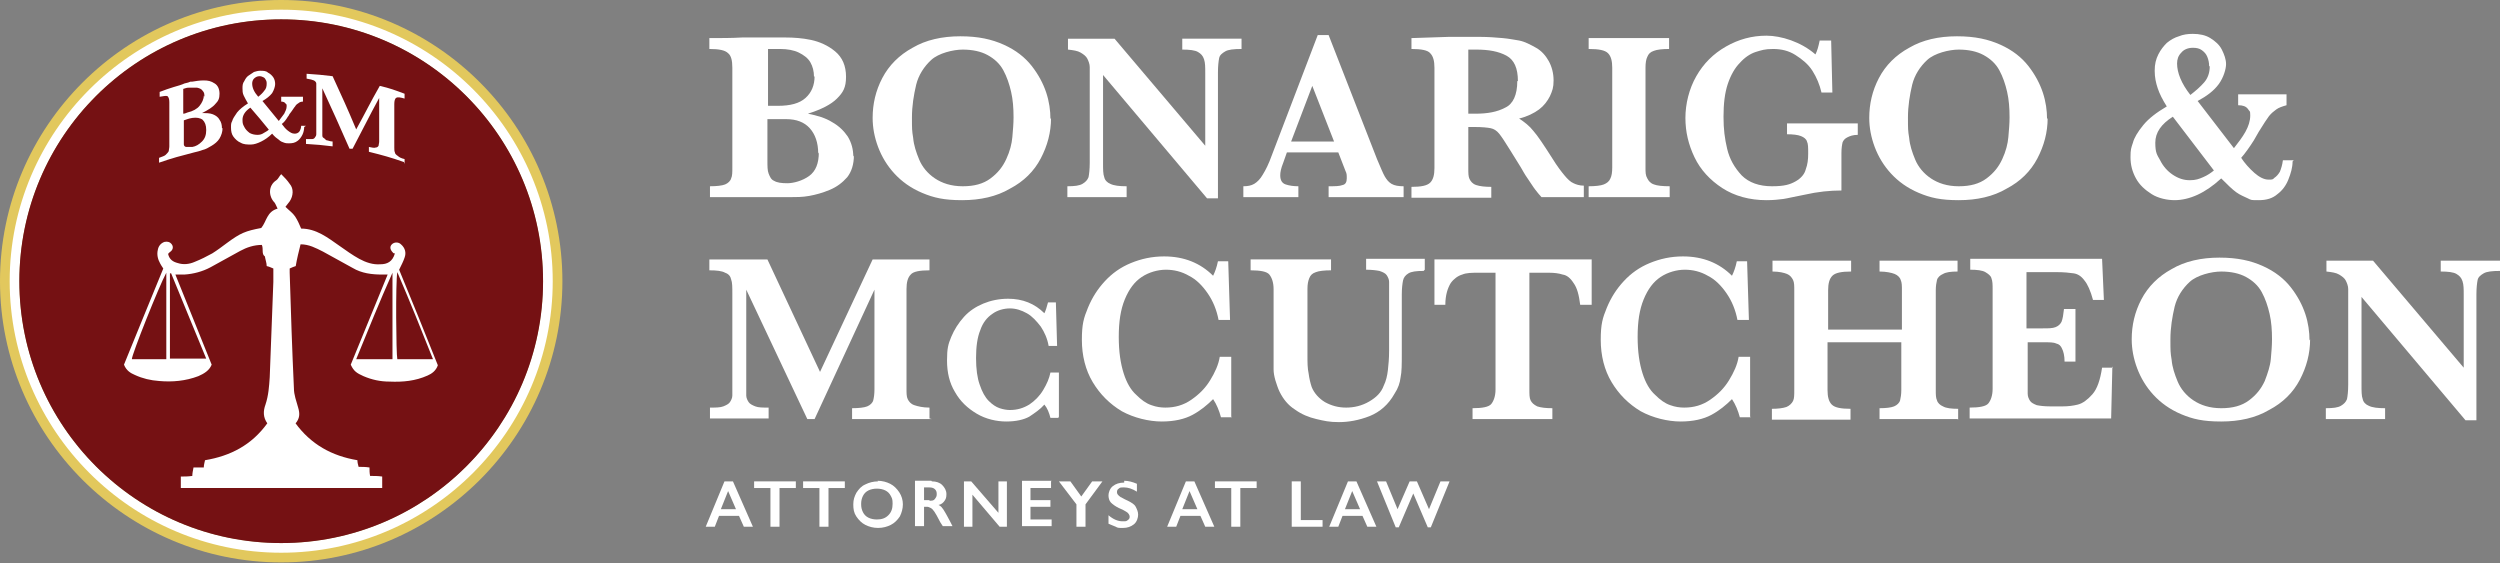 <svg xmlns="http://www.w3.org/2000/svg" id="Layer_1" data-name="Layer 1" viewBox="0 0 413.4 93.1"><rect x="0" y="0" width="413.4" height="93.1" fill="#808080" stroke="none"/><defs><style>      .cls-1 {        fill: #e2c85d;      }      .cls-1, .cls-2, .cls-3 {        stroke-width: 0px;      }      .cls-2 {        fill: #751113;      }      .cls-4 {        fill: none;        stroke: #fff;        stroke-miterlimit: 10;        stroke-width: 1.1px;      }      .cls-3 {        fill: #fff;      }    </style></defs><g><g><g><path class="cls-3" d="M141.2,25.7c0,1.5-.4,2.7-1.1,3.6-.8.9-1.7,1.6-2.9,2.1-1.2.5-2.3.8-3.4,1-1.1.2-2.2.2-3.2.2h-13.2v-1.8c1.1,0,2-.1,2.5-.3.5-.2.9-.6,1-1,.2-.4.2-1,.2-1.8V11.2c0-1.2-.2-2-.7-2.4-.5-.5-1.5-.7-3.1-.7v-1.8c1.9,0,3.7,0,5.4-.1,1.7,0,3.1,0,4.2,0,1.1,0,1.9,0,2.3,0h.7c1.3,0,2.8.1,4.2.4s2.8.9,4,1.9c1.2,1,1.8,2.4,1.8,4.2s-.5,2.6-1.5,3.6-2.6,1.8-4.8,2.5c1.5.3,2.9.7,4,1.4,1.1.6,2,1.5,2.6,2.4.6,1,.9,2.1.9,3.3ZM134.6,12.7c0-.9-.2-1.7-.6-2.4s-1.1-1.2-1.9-1.6c-.8-.4-1.9-.6-3.1-.6h-2v9.4h1.6c2.1,0,3.6-.4,4.6-1.3,1-.9,1.5-2.1,1.5-3.6ZM135.3,25.4c0-1.8-.5-3.2-1.4-4.2-.9-1-2.2-1.5-3.9-1.5h-3.1v6.8c0,1,0,1.7.2,2.2s.4,1,.9,1.2c.5.3,1.2.4,2.2.4s2.5-.4,3.6-1.2,1.6-2.1,1.6-3.9Z"></path><path class="cls-3" d="M173.8,19.5c0,2.4-.6,4.6-1.7,6.7-1.1,2.1-2.8,3.8-5.1,5-2.2,1.3-4.9,1.9-7.9,1.9s-4.7-.4-6.6-1.2c-1.9-.8-3.4-1.9-4.6-3.2-1.2-1.3-2.1-2.8-2.7-4.4-.6-1.6-.9-3.2-.9-4.8,0-2.3.5-4.5,1.6-6.6,1.1-2.1,2.8-3.8,5-5,2.2-1.3,4.9-1.9,7.9-1.9s5.2.5,7.2,1.4c2,.9,3.5,2.1,4.6,3.5,1.1,1.4,1.9,2.9,2.4,4.4.5,1.5.7,3,.7,4.4ZM167.6,19.4c0-1.5-.1-2.9-.4-4.2-.3-1.3-.7-2.5-1.3-3.6-.6-1.1-1.5-1.9-2.6-2.5s-2.5-.9-4.1-.9-4,.6-5.2,1.7c-1.2,1.1-2.1,2.5-2.5,4.1-.4,1.7-.7,3.5-.7,5.4s0,2.2.2,3.4c.1,1.2.5,2.4,1,3.6.5,1.2,1.4,2.3,2.6,3.1s2.7,1.3,4.6,1.3,3.4-.4,4.6-1.3,2-1.9,2.6-3.2.9-2.5,1-3.6c.1-1.2.2-2.2.2-3.3Z"></path><path class="cls-3" d="M205.3,8.1c-1.3,0-2.2.1-2.7.4-.5.3-.9.6-1,1.1-.1.5-.2,1.3-.2,2.4v20.8h-1.8l-17.2-20.4v14.5c0,1.1,0,1.9.2,2.4.1.5.5.9,1,1.1.6.3,1.5.4,2.7.4v1.8h-9.8v-1.8c1.2,0,2-.1,2.5-.4.5-.3.8-.6,1-1.1.1-.5.2-1.3.2-2.4v-13.4c0-1.1,0-1.9,0-2.4s-.2-1-.4-1.4c-.2-.4-.6-.7-1.1-1-.5-.3-1.2-.4-2.1-.5v-1.8h7.7l15,17.7v-12c0-1,0-1.7-.2-2.3s-.5-.9-1-1.2c-.5-.3-1.4-.4-2.6-.4v-1.8h9.8v1.8Z"></path><path class="cls-3" d="M232.1,32.6h-12.4v-1.8c1,0,1.8,0,2.3-.2.5-.1.7-.5.7-1.1s0-.8-.2-1.2l-1.2-3.1h-8.5l-.6,1.7c-.4,1-.5,1.6-.5,2.1,0,.8.3,1.3.9,1.5.6.2,1.3.3,2.1.3v1.8h-9.1v-1.8c.7,0,1.3-.1,1.8-.4.5-.3,1-.8,1.4-1.5.5-.8,1-1.8,1.5-3.2l7.6-19.9h1.8l8,20.5c.6,1.4,1,2.4,1.3,2.9.3.5.6.9,1.1,1.2.5.3,1.2.4,2,.4v1.8ZM220.6,23.4l-3.6-9.2-3.5,9.2h7.1Z"></path><path class="cls-3" d="M261.9,32.6h-7c-.3-.3-.6-.7-1-1.2-.4-.5-.8-1.2-1.3-1.9s-.8-1.3-1.1-1.8l-1.8-2.9c-.8-1.3-1.4-2.2-1.8-2.7-.4-.5-.9-.8-1.4-.9s-1.4-.2-2.7-.2h-1v6.9c0,.7,0,1.3.2,1.7s.5.8,1.1,1c.6.2,1.4.3,2.5.3v1.8h-13.2v-1.8c1.6,0,2.6-.2,3.1-.7.5-.5.7-1.3.7-2.4V11.2c0-1.1-.2-1.9-.7-2.4-.4-.5-1.5-.7-3.1-.7v-1.8l6.1-.2c.5,0,1,0,1.6,0,.6,0,1.2,0,1.7,0s1.1,0,2,0c1.3,0,2.5.1,3.7.2,1.1.1,2,.3,2.7.4,1,.2,1.9.7,2.8,1.2s1.6,1.3,2.1,2.2c.5.9.8,2,.8,3.2s-.2,1.7-.6,2.6c-.4.8-1,1.6-1.8,2.2s-2,1.2-3.3,1.5c.9.6,1.7,1.2,2.4,2.1.7.8,1.7,2.3,3.1,4.5.8,1.3,1.5,2.2,2,2.8.5.6,1,1.1,1.5,1.3.4.2,1,.4,1.7.4v1.8ZM251,13.4c0-2.1-.6-3.5-1.9-4.2s-2.9-1-5-1-.5,0-.7,0-.3,0-.6,0v10.6h1.2c2,0,3.6-.3,4.9-1,1.3-.6,2-2.1,2-4.4Z"></path><path class="cls-3" d="M276,32.6h-13.3v-1.8c1.1,0,2-.1,2.5-.3s.9-.5,1.1-1c.2-.4.3-1,.3-1.8V11.2c0-1.1-.2-1.9-.7-2.4-.5-.5-1.5-.7-3.2-.7v-1.8h13.3v1.8c-1.1,0-2,.1-2.5.3-.6.2-.9.5-1.1,1-.2.4-.3,1-.3,1.8v16.5c0,.8,0,1.3.3,1.8.2.4.5.8,1.1,1,.5.2,1.4.3,2.6.3v1.8Z"></path><path class="cls-3" d="M307.2,22.3c-.8,0-1.3.2-1.7.4-.4.2-.6.4-.8.8-.1.4-.2,1-.2,1.8v6.2c-1.9,0-3.9.2-6.1.7-1.6.3-2.8.6-3.5.7s-1.7.2-2.8.2c-2.8,0-5.3-.7-7.3-2-2-1.3-3.6-3-4.6-5.1-1-2.1-1.5-4.2-1.5-6.5s.6-4.8,1.8-6.9c1.2-2.1,2.8-3.7,4.9-4.9,2.1-1.2,4.3-1.8,6.7-1.8s5.7,1,8.1,3.1c.3-.6.5-1.3.7-2.3h1.9l.2,8.6h-1.8c-.3-1.3-.8-2.5-1.5-3.6-.7-1.1-1.7-1.9-2.8-2.6s-2.3-1-3.7-1-1.9.2-2.9.5c-.9.3-1.8.9-2.6,1.8-.8.8-1.5,2-2,3.5-.5,1.5-.7,3.3-.7,5.4s.2,3.6.6,5.3c.4,1.7,1.2,3.1,2.4,4.4,1.2,1.2,2.9,1.8,5,1.8s3-.3,3.9-.8c.9-.5,1.5-1.2,1.7-2,.3-.8.4-1.6.4-2.6s0-1.6-.2-2c-.1-.4-.5-.7-1-.9-.5-.2-1.3-.3-2.3-.3v-1.8h11.7v1.8Z"></path><path class="cls-3" d="M338.6,19.5c0,2.4-.6,4.6-1.7,6.7-1.1,2.1-2.8,3.8-5.1,5-2.2,1.3-4.9,1.9-7.9,1.9s-4.7-.4-6.6-1.2c-1.9-.8-3.4-1.9-4.6-3.2-1.2-1.3-2.1-2.8-2.7-4.4-.6-1.6-.9-3.2-.9-4.8,0-2.3.5-4.5,1.6-6.6,1.1-2.1,2.8-3.8,5-5,2.2-1.3,4.9-1.9,7.9-1.9s5.2.5,7.2,1.4c2,.9,3.5,2.1,4.6,3.5,1.1,1.4,1.9,2.9,2.4,4.4.5,1.5.7,3,.7,4.4ZM332.3,19.4c0-1.5-.1-2.9-.4-4.2-.3-1.3-.7-2.5-1.3-3.6-.6-1.1-1.5-1.9-2.6-2.5s-2.5-.9-4.1-.9-4,.6-5.2,1.7c-1.2,1.1-2.1,2.5-2.5,4.1-.4,1.7-.7,3.5-.7,5.4s0,2.2.2,3.4c.1,1.2.5,2.4,1,3.6.5,1.2,1.4,2.3,2.6,3.1s2.7,1.3,4.6,1.3,3.4-.4,4.6-1.3,2-1.9,2.6-3.2.9-2.5,1-3.6c.1-1.2.2-2.2.2-3.3Z"></path><path class="cls-3" d="M379.1,26.7c0,1-.3,2-.7,3-.4,1-1,1.8-1.8,2.4-.8.7-1.8,1-3.1,1s-1.2,0-1.8-.3-1.2-.5-1.9-1c-.7-.5-1.5-1.3-2.5-2.3-1.3,1.2-2.6,2.1-3.9,2.7-1.3.6-2.6.9-3.8.9s-2.7-.3-3.8-1-2-1.5-2.6-2.6c-.6-1.1-.9-2.2-.9-3.5s.1-1.5.4-2.4c.2-.8.8-1.8,1.7-2.9.9-1.1,2.2-2.1,3.9-3.1-.7-1.1-1.2-2.1-1.5-3-.3-.9-.5-1.8-.5-2.9s.2-1.9.6-2.7.9-1.4,1.4-1.9c.6-.5,1.3-.9,2-1.1.7-.3,1.5-.4,2.3-.4,1.1,0,2.1.2,2.9.7.8.5,1.5,1.1,1.9,1.9.4.8.7,1.6.7,2.4s-.4,2.2-1.2,3.3c-.8,1.1-2,2-3.5,2.8l6,7.8c.7-.9,1.4-1.8,1.9-2.7.5-.9.8-1.8.8-2.7s-.1-.6-.4-1.1c-.3-.4-.8-.6-1.6-.6v-1.8h8v1.8c-.7.2-1.3.4-1.7.7-.4.3-.8.6-1.2,1.1-.3.4-.9,1.3-1.7,2.6l-.8,1.4c-.7,1.1-1.4,2.1-2.1,2.9.6.9,1.3,1.7,2.2,2.5.8.7,1.6,1.1,2.3,1.1s.7,0,1-.3c.3-.2.6-.5.9-1,.2-.5.4-1.1.5-1.9h1.8ZM366.1,28.2l-6.8-8.9c-1.9,1.2-2.9,2.6-2.9,4.3s.3,2,.8,2.9c.5,1,1.2,1.8,2.1,2.4.9.6,1.8.9,2.8.9s1.5-.2,2.2-.5,1.3-.7,1.9-1.2ZM365.3,10.9c0-.5-.1-1-.3-1.5-.2-.5-.5-.8-.9-1.1-.4-.3-.9-.4-1.5-.4-.8,0-1.5.3-1.9.8-.5.5-.7,1.1-.7,1.8,0,1.5.7,3.3,2.2,5.2.9-.7,1.7-1.4,2.3-2.1s.9-1.6.9-2.6Z"></path><path class="cls-3" d="M154.1,69.3h-13.2v-1.8c1.1,0,2-.1,2.5-.3.5-.2.9-.6,1-1s.2-1,.2-1.8v-16.5l-9.9,21.4h-1.2l-10.1-21.4v15.6c0,.8,0,1.5,0,1.9s.2.8.4,1.1.6.5,1.1.7,1.2.2,2.2.2v1.8h-9.7v-1.8c.9,0,1.7,0,2.2-.2.5-.2.9-.4,1.1-.7.2-.3.4-.7.4-1.1,0-.4,0-1.1,0-1.9v-14.9c0-1.1,0-1.9-.2-2.4-.1-.5-.4-.9-1-1.1-.5-.3-1.4-.4-2.6-.4v-1.8h9.6l8.7,18.6,8.7-18.6h9.4v1.8c-1.6,0-2.7.2-3.1.7-.5.5-.7,1.3-.7,2.4v16.5c0,.7,0,1.3.2,1.7.2.4.5.8,1.1,1,.6.2,1.4.4,2.5.4v1.8Z"></path><path class="cls-3" d="M175,69.1h-1.3c-.2-.8-.5-1.6-1-2.2-.7.8-1.6,1.4-2.5,2-.9.5-2.2.8-3.8.8s-3.4-.4-4.9-1.3c-1.5-.9-2.7-2-3.6-3.6-.9-1.5-1.3-3.2-1.3-5.2s.2-2.7.7-3.9c.5-1.2,1.2-2.3,2.1-3.3s2-1.7,3.2-2.2c1.2-.5,2.6-.8,4.1-.8,2.4,0,4.4.8,6,2.4.2-.4.4-1,.6-1.8h1.3l.2,7.2h-1.4c-.2-1.2-.7-2.3-1.3-3.2-.7-.9-1.4-1.7-2.3-2.2-.9-.5-1.8-.8-2.8-.8s-2.1.3-2.9.9c-.9.6-1.6,1.5-2,2.7-.5,1.2-.7,2.8-.7,4.6s.2,3.3.6,4.4c.4,1.2.9,2.1,1.5,2.7.6.6,1.2,1,1.8,1.2s1.2.3,1.7.3c1.2,0,2.2-.3,3.2-.9.9-.6,1.7-1.4,2.3-2.4.6-1,1-1.9,1.2-2.9h1.4v7.3Z"></path><path class="cls-3" d="M203.7,69h-1.8c-.3-1.1-.7-2.1-1.3-3-1,1-2.1,1.9-3.4,2.6-1.3.7-3,1.1-5.1,1.1s-4.6-.6-6.6-1.7c-2-1.2-3.6-2.8-4.8-4.8s-1.8-4.4-1.8-7,.3-3.6,1-5.3,1.6-3.1,2.8-4.4c1.2-1.3,2.6-2.3,4.3-3,1.7-.7,3.5-1.1,5.5-1.1,3.3,0,6,1.1,8.1,3.2.3-.6.6-1.4.8-2.4h1.7l.3,9.7h-1.9c-.3-1.6-.9-3.1-1.8-4.4s-1.9-2.3-3.1-2.9c-1.2-.7-2.5-1-3.8-1s-2.8.4-4,1.2c-1.2.8-2.1,2-2.8,3.7-.7,1.7-1,3.7-1,6.2s.3,4.4.8,6,1.2,2.8,2.1,3.6c.8.8,1.6,1.4,2.5,1.7.8.3,1.6.4,2.3.4,1.6,0,3-.4,4.3-1.3,1.3-.9,2.3-1.9,3.1-3.2s1.4-2.6,1.6-3.9h1.9v9.9Z"></path><path class="cls-3" d="M235.4,44.8c-1.2,0-2,.1-2.5.4-.5.3-.8.7-.9,1.2-.1.5-.2,1.3-.2,2.3v9.7c0,1.8,0,3.1-.2,4-.1.9-.4,1.8-1,2.7-1,1.8-2.4,3-4.1,3.7-1.8.7-3.5,1-5.1,1s-2.4-.2-3.7-.5c-1.3-.3-2.5-.8-3.6-1.6-1.1-.7-1.9-1.7-2.5-2.9-.3-.6-.5-1.3-.7-1.9-.2-.7-.3-1.3-.3-1.8,0-.6,0-1.3,0-2.3v-11c0-1.1-.3-1.9-.7-2.4s-1.5-.7-3.1-.7v-1.8h13.3v1.8c-1.1,0-2,.1-2.5.3-.6.2-.9.5-1.1,1s-.3,1-.3,1.8v11c0,1.1,0,2.1.2,3,.1.8.3,1.6.5,2.2.4,1,1.2,1.9,2.2,2.5,1.1.6,2.2.9,3.5.9s2.6-.3,3.8-1c1.2-.7,2-1.5,2.4-2.6.4-.8.6-1.7.7-2.6.1-.9.2-1.9.2-3.2v-9.5c0-.9,0-1.5,0-1.9s-.2-.8-.4-1.1c-.2-.3-.6-.5-1.2-.7-.5-.1-1.3-.2-2.2-.2v-1.8h9.7v1.8Z"></path><path class="cls-3" d="M263.1,50.4h-1.8c-.2-1.6-.5-2.8-1.1-3.6-.5-.8-1.1-1.3-1.8-1.4-.6-.2-1.4-.3-2.2-.3h-3.3v19.3c0,.8,0,1.4.2,1.8.2.4.5.7,1.1,1,.6.2,1.4.3,2.5.3v1.8h-13.2v-1.8c1.6,0,2.7-.2,3.1-.7s.7-1.3.7-2.4v-19.3h-2.8c-1.1,0-2,0-2.7.3-.7.2-1.4.7-1.9,1.4-.5.8-.9,2-.9,3.6h-1.8v-7.5h26v7.5Z"></path><path class="cls-3" d="M289.5,69h-1.8c-.3-1.1-.7-2.1-1.3-3-1,1-2.1,1.9-3.4,2.6-1.3.7-3,1.1-5.1,1.1s-4.6-.6-6.6-1.7c-2-1.2-3.6-2.8-4.8-4.8s-1.8-4.4-1.8-7,.3-3.6,1-5.3,1.6-3.1,2.8-4.4c1.2-1.3,2.6-2.3,4.3-3,1.7-.7,3.5-1.1,5.5-1.1,3.3,0,6,1.1,8.1,3.2.3-.6.6-1.4.8-2.4h1.7l.3,9.7h-1.9c-.3-1.6-.9-3.1-1.8-4.4s-1.9-2.3-3.1-2.9c-1.2-.7-2.5-1-3.8-1s-2.8.4-4,1.2c-1.2.8-2.1,2-2.8,3.7-.7,1.7-1,3.7-1,6.2s.3,4.4.8,6,1.2,2.8,2.1,3.6c.8.8,1.6,1.4,2.5,1.7.8.3,1.6.4,2.3.4,1.6,0,3-.4,4.3-1.3,1.3-.9,2.3-1.9,3.1-3.2s1.4-2.6,1.6-3.9h1.9v9.9Z"></path><path class="cls-3" d="M323.7,69.3h-12.9v-1.8c1.1,0,1.9-.1,2.4-.3.5-.2.9-.6,1-1s.2-1,.2-1.7v-7.9h-12.2v7.9c0,1.1.2,1.9.7,2.4.5.5,1.5.7,3.1.7v1.8h-13v-1.8c1,0,1.8-.1,2.4-.3.5-.2.9-.6,1.1-1,.2-.4.2-1,.2-1.8v-16.5c0-.7,0-1.3-.2-1.7-.2-.4-.5-.8-1-1-.5-.2-1.3-.4-2.4-.4v-1.8h13v1.8c-1.6,0-2.6.2-3.1.7-.5.5-.7,1.3-.7,2.4v6.5h12.2v-6.5c0-.7,0-1.3-.2-1.7-.1-.4-.5-.8-1-1-.5-.2-1.4-.4-2.5-.4v-1.8h12.9v1.8c-1.1,0-1.9.1-2.4.4-.5.2-.9.6-1,1-.1.4-.2,1-.2,1.7v16.5c0,.7,0,1.3.2,1.7.1.4.5.8,1,1,.5.3,1.4.4,2.5.4v1.8Z"></path><path class="cls-3" d="M349.3,60.6l-.2,8.6h-23.4v-1.8c1.6,0,2.7-.2,3.1-.7s.7-1.3.7-2.4v-16.5c0-.7,0-1.3-.2-1.8-.1-.4-.5-.7-1-1s-1.4-.4-2.5-.4v-1.8h21.8l.3,6.8h-1.8c-.4-1.5-.9-2.6-1.4-3.2-.5-.7-1.1-1.1-1.8-1.2-.7-.1-1.6-.2-2.9-.2h-4.9v9.3h2.7c.9,0,1.6,0,2.1-.2.5-.2.8-.5,1-.9.2-.5.3-1.2.4-2.1h1.9v8.7h-1.8c0-1-.2-1.7-.4-2.1-.2-.5-.5-.8-1-.9-.4-.2-1.1-.2-2-.2h-2.7v6.2c0,1,0,1.8,0,2.3,0,.5.2.9.4,1.2.2.3.6.5,1.1.7.5.1,1.2.2,2.2.2h2.1c.9,0,1.7-.1,2.5-.3.8-.2,1.6-.8,2.4-1.7.8-.9,1.3-2.4,1.6-4.4h1.8Z"></path><path class="cls-3" d="M382,56.1c0,2.4-.6,4.6-1.7,6.7-1.1,2.1-2.8,3.8-5.1,5-2.2,1.3-4.9,1.9-7.9,1.9s-4.7-.4-6.6-1.2c-1.9-.8-3.4-1.9-4.6-3.2-1.2-1.3-2.1-2.8-2.7-4.4-.6-1.6-.9-3.2-.9-4.8,0-2.3.5-4.5,1.6-6.6,1.1-2.1,2.8-3.8,5-5,2.2-1.3,4.9-1.9,7.9-1.9s5.2.5,7.2,1.4c2,.9,3.5,2.1,4.6,3.5,1.1,1.4,1.9,2.9,2.4,4.4.5,1.5.7,3,.7,4.4ZM375.7,56.1c0-1.5-.1-2.9-.4-4.2-.3-1.3-.7-2.5-1.3-3.6-.6-1.1-1.5-1.9-2.6-2.5s-2.5-.9-4.1-.9-4,.6-5.2,1.7c-1.2,1.1-2.1,2.5-2.5,4.1-.4,1.7-.7,3.5-.7,5.4s0,2.2.2,3.4c.1,1.2.5,2.4,1,3.6.5,1.2,1.4,2.3,2.6,3.1s2.7,1.3,4.6,1.3,3.4-.4,4.6-1.3,2-1.9,2.6-3.2c.5-1.3.9-2.5,1-3.6.1-1.2.2-2.2.2-3.3Z"></path><path class="cls-3" d="M413.4,44.8c-1.3,0-2.2.1-2.7.4-.5.3-.9.6-1,1.1-.1.5-.2,1.3-.2,2.4v20.8h-1.8l-17.2-20.4v14.5c0,1.1,0,1.9.2,2.4.1.5.5.9,1,1.1.6.3,1.5.4,2.7.4v1.8h-9.8v-1.8c1.2,0,2-.1,2.5-.4.5-.3.8-.6,1-1.1.1-.5.2-1.3.2-2.4v-13.4c0-1.1,0-1.9,0-2.4,0-.5-.2-1-.4-1.4s-.6-.7-1.1-1c-.5-.3-1.2-.4-2.1-.5v-1.8h7.7l15,17.7v-12c0-1,0-1.7-.2-2.3s-.5-.9-1-1.2c-.5-.3-1.4-.4-2.6-.4v-1.8h9.8v1.8Z"></path></g><g><path class="cls-3" d="M121.2,79.6l3.3,7.5h-1.5l-.8-1.8h-3.3l-.7,1.8h-1.5l3.1-7.5h1.5ZM119.3,84.2h2.4l-1.3-3-1.2,3Z"></path><path class="cls-3" d="M131.6,79.6v1.1h-2.7v6.4h-1.5v-6.4h-2.7v-1.1h6.8Z"></path><path class="cls-3" d="M139.7,79.6v1.1h-2.7v6.4h-1.5v-6.4h-2.7v-1.1h6.8Z"></path><path class="cls-3" d="M145.1,79.5c.8,0,1.5.2,2.1.5.6.3,1.1.8,1.5,1.4.4.6.6,1.3.6,2s-.2,1.4-.5,2c-.4.6-.9,1.1-1.5,1.4-.6.3-1.3.5-2.1.5s-1.5-.2-2.1-.5-1.1-.8-1.5-1.4c-.4-.6-.5-1.2-.5-2s.2-1.3.5-1.9c.4-.6.8-1.1,1.5-1.4.6-.3,1.3-.5,2.1-.5ZM142.4,83.4c0,.5.1.9.3,1.3s.5.7.9.9c.4.2.9.3,1.4.3.8,0,1.4-.2,1.9-.7s.7-1.1.7-1.9-.1-.9-.3-1.3c-.2-.4-.5-.7-.9-.9s-.9-.3-1.4-.3-1,.1-1.4.3c-.4.2-.7.5-.9.9-.2.4-.3.8-.3,1.3Z"></path><path class="cls-3" d="M154.1,79.6c.7,0,1.3.2,1.7.6s.7.9.7,1.5-.1.8-.3,1.1c-.2.3-.5.6-1,.7.2.1.5.3.6.5.2.2.4.6.7,1.1.5.9.8,1.5,1,1.9h-1.6c-.1-.2-.3-.4-.5-.8-.4-.8-.7-1.3-.9-1.6-.2-.3-.4-.5-.6-.6-.2-.1-.4-.2-.6-.2h-.5v3.2h-1.5v-7.5h2.7ZM153.7,82.8c.4,0,.7,0,.9-.3s.3-.4.3-.8-.1-.6-.3-.8c-.2-.2-.5-.3-.9-.3h-.9v2.1h.9Z"></path><path class="cls-3" d="M160.6,79.6l4.5,5.2v-5.2h1.4v7.5h-1.2l-4.5-5.3v5.3h-1.4v-7.5h1.3Z"></path><path class="cls-3" d="M173.8,79.6v1.1h-3.4v2h3.3v1.1h-3.3v2.1h3.5v1.1h-4.9v-7.5h4.9Z"></path><path class="cls-3" d="M177,79.6l1.8,2.5,1.8-2.5h1.7l-2.8,3.8v3.7h-1.5v-3.7l-2.9-3.8h1.8Z"></path><path class="cls-3" d="M185.9,79.5c.7,0,1.4.2,2.1.5v1.3c-.8-.5-1.5-.7-2.1-.7s-.7,0-.9.2c-.2.1-.3.3-.3.6s.2.5.6.8c.1,0,.5.3,1.2.6.6.3,1.1.6,1.3,1s.4.8.4,1.3-.2,1.2-.7,1.6c-.5.4-1.1.6-1.8.6s-.9,0-1.2-.2c-.3-.1-.7-.3-1.2-.5v-1.4c.8.7,1.6,1,2.3,1s.6,0,.9-.2.3-.4.3-.6-.2-.6-.6-.8c-.3-.2-.7-.4-1.2-.6-.6-.3-1-.6-1.3-.9s-.4-.8-.4-1.2.2-1.1.7-1.5c.5-.4,1.1-.6,1.9-.6Z"></path><path class="cls-3" d="M197.5,79.6l3.3,7.5h-1.5l-.8-1.8h-3.3l-.7,1.8h-1.5l3.1-7.5h1.5ZM195.6,84.2h2.4l-1.3-3-1.2,3Z"></path><path class="cls-3" d="M207.8,79.6v1.1h-2.7v6.4h-1.5v-6.4h-2.7v-1.1h6.8Z"></path><path class="cls-3" d="M215.1,79.6v6.4h3.6v1.1h-5.1v-7.5h1.5Z"></path><path class="cls-3" d="M224.3,79.6l3.3,7.5h-1.5l-.8-1.8h-3.3l-.7,1.8h-1.5l3.1-7.5h1.5ZM222.5,84.2h2.4l-1.3-3-1.2,3Z"></path><path class="cls-3" d="M229.2,79.6l1.9,4.6,2-4.6h1.2l2,4.6,1.9-4.6h1.5l-3.1,7.6h-.5l-2.4-5.6-2.4,5.6h-.5l-3.1-7.6h1.5Z"></path></g></g><g><g><path class="cls-1" d="M46.5,3.2c23.9,0,43.3,19.4,43.3,43.3s-19.4,43.3-43.3,43.3S3.2,70.5,3.2,46.5,22.6,3.2,46.5,3.2M46.5,0C20.9,0,0,20.9,0,46.5s20.9,46.5,46.5,46.5,46.5-20.9,46.5-46.5S72.2,0,46.5,0h0Z"></path><path class="cls-3" d="M46.5,3.2c23.9,0,43.3,19.4,43.3,43.3s-19.4,43.3-43.3,43.3S3.2,70.5,3.2,46.5,22.6,3.2,46.5,3.2M46.5,1.6C21.8,1.6,1.6,21.8,1.6,46.5s20.2,44.9,44.9,44.9,44.9-20.2,44.9-44.9S71.3,1.6,46.5,1.6h0Z"></path><circle class="cls-2" cx="46.5" cy="46.5" r="43.3"></circle></g><g><path class="cls-3" d="M36.8,21.2c0,.6-.2,1.2-.5,1.7-.3.5-.8.9-1.3,1.2-.5.3-1,.6-1.5.7-.5.2-1,.3-1.4.4-2.3.6-3.5.9-5.8,1.7,0-.3,0-.5,0-.8.5-.2.9-.3,1.1-.5.2-.2.4-.4.5-.6,0-.2.1-.5.1-.8,0-2.9,0-4.4,0-7.3,0-.5-.1-.8-.3-1-.2-.1-.7,0-1.3.1,0-.3,0-.5,0-.8.8-.3,1.6-.6,2.3-.8.7-.2,1.4-.4,1.8-.6.5-.1.8-.2,1-.3.1,0,.2,0,.3,0,.6-.1,1.2-.2,1.9-.2.7,0,1.2.1,1.8.5.5.3.8.9.8,1.7s-.2,1.2-.7,1.7c-.4.5-1.2,1-2.2,1.5.7,0,1.3,0,1.8.2.5.2.9.5,1.1.9.3.4.4.9.4,1.4ZM33.8,16c0-.4,0-.7-.3-1-.2-.3-.5-.4-.9-.5-.4,0-.8,0-1.4,0-.4,0-.5.1-.9.2,0,1.7,0,2.5,0,4.1.3,0,.4-.1.7-.2.9-.2,1.6-.6,2-1.1.4-.5.7-1.1.7-1.7ZM34.1,21.5c0-.8-.2-1.3-.6-1.7-.4-.3-1-.4-1.7-.3-.6.1-.8.2-1.4.4,0,1.1,0,1.7,0,2.8v.2c0,.4,0,.7,0,1,0,.2.2.4.4.4s.5,0,1,0c.6-.1,1.1-.4,1.6-.9.5-.5.7-1.1.7-1.9Z"></path><path class="cls-3" d="M50.3,21c0,.4-.1.9-.3,1.3-.2.4-.5.8-.8,1-.4.3-.8.4-1.4.4-.3,0-.5,0-.8-.1s-.6-.2-.9-.5c-.3-.2-.7-.5-1.1-1-.6.6-1.2,1-1.8,1.3-.6.3-1.2.5-1.7.5-.6,0-1.2,0-1.7-.3-.5-.2-.9-.6-1.2-1-.3-.4-.4-.9-.4-1.5s0-.7.2-1.1c.1-.4.4-.8.8-1.4.4-.5,1-1,1.8-1.5-.3-.5-.5-.9-.7-1.3-.2-.4-.2-.8-.2-1.2s0-.8.3-1.2c.2-.4.4-.7.7-.9.3-.2.6-.4.9-.6.3-.1.7-.2,1-.2.5,0,1,0,1.3.3.4.2.7.5.9.8.2.3.3.7.3,1.1s-.2,1-.5,1.5c-.4.5-.9.9-1.6,1.3,1.1,1.3,1.6,2,2.7,3.3.3-.4.6-.8.9-1.2.2-.4.4-.8.4-1.2s0-.3-.2-.5c-.1-.2-.4-.3-.7-.3v-.8c1.4,0,2.2,0,3.6,0v.8c-.3,0-.6.1-.8.3-.2.1-.4.3-.5.5-.2.2-.4.6-.8,1.1-.2.2-.2.4-.4.6-.3.5-.6.9-1,1.2.3.4.6.8,1,1.1.4.3.7.5,1.1.5.2,0,.3,0,.5-.1s.3-.2.4-.4c.1-.2.2-.5.2-.8.3,0,.5,0,.8,0ZM44.5,21.5c-1.2-1.5-1.9-2.3-3.1-3.7-.9.6-1.3,1.3-1.3,2s.1.8.3,1.2c.2.4.5.7.9,1,.4.2.8.3,1.3.3.4,0,.7-.1,1-.3.3-.2.6-.3.9-.6ZM44.1,13.9c0-.2,0-.4-.1-.6s-.2-.4-.4-.5c-.2-.1-.4-.2-.7-.2-.4,0-.7.2-.9.4-.2.2-.3.5-.3.8,0,.7.3,1.4,1,2.2.4-.3.8-.7,1-1,.3-.3.4-.7.4-1.2Z"></path><path class="cls-3" d="M66.8,26.8c-2.3-.8-3.4-1.1-5.8-1.7v-.8c.5.1.9.2,1.1.1.2,0,.4-.1.5-.3,0-.2.1-.4.1-.7v-7.2c-1.8,3.3-2.6,5-4.4,8.4-.2,0-.3,0-.5,0-1.8-4.1-2.7-6.1-4.5-10v6.9c0,.4,0,.6,0,.8s0,.4.2.5.3.3.5.4c.2,0,.6.2,1,.2v.8c-1.7-.2-2.6-.3-4.4-.4v-.8c.4,0,.7,0,1,0,.2,0,.4-.1.5-.3.1-.1.2-.3.2-.5,0-.2,0-.5,0-.8,0-2.6,0-3.9,0-6.5,0-.5,0-.8,0-1.1,0-.2-.2-.4-.4-.5-.2-.1-.6-.2-1.2-.3v-.8c1.7.1,2.6.2,4.3.4,1.6,3.5,2.4,5.2,3.9,8.8,1.6-2.9,2.3-4.4,3.9-7.2,1.7.4,2.5.7,4.1,1.3v.8c-.7-.2-1.2-.3-1.4-.1-.2.1-.3.5-.3,1v7.2c0,.3,0,.6.1.8,0,.2.2.4.5.6.2.2.6.4,1.1.5v.8Z"></path></g><g id="_8FlRz3.tif" data-name="8FlRz3.tif"><path class="cls-3" d="M48.8,69.9c2.6,3.6,6.1,5.5,10.3,6.2,0,.4.1.7.2,1.1.6,0,1.1,0,1.8.1,0,.5,0,.9.1,1.4.7,0,1.3,0,2,.1v1.9H29.9v-1.9c.6,0,1.2,0,1.9-.1,0-.4.1-.9.2-1.4.3,0,.5,0,.8,0,.3,0,.6,0,.9,0,0-.4.1-.7.2-1.2,4.2-.7,7.7-2.5,10.3-6.1-.7-1-.7-2-.3-3.1.5-1.5.6-3,.7-4.5.2-5.3.4-10.5.6-15.8,0-.7,0-1.4,0-2.2-.3-.1-.6-.3-1.1-.4,0-.5-.2-1-.3-1.6-.6-.4-.2-1.2-.5-1.9-1.3,0-2.5.4-3.6,1-1.6.9-3.3,1.8-4.9,2.7-1.3.7-2.8,1.1-4.3,1.2-.5,0-1,0-1.5,0,2,5,4,9.9,6,14.9-.4,1-1.3,1.5-2.2,1.9-2.1.8-4.3,1-6.5.8-1.4-.1-2.7-.4-4-1-.7-.3-1.4-.7-1.8-1.7,2.1-5.2,4.3-10.5,6.5-15.9-.2-.3-.4-.6-.5-.8-.4-.7-.6-1.5-.4-2.3.1-.6.5-1.1,1.1-1.3.5-.1.9,0,1.2.4.3.4.2.9-.2,1.2-.1.1-.3.2-.4.4.2.9.8,1.3,1.6,1.5.9.3,1.9.2,2.8-.2,1-.4,2-.9,2.9-1.4.8-.5,1.6-1.1,2.4-1.7,2.3-1.7,3.1-2,5.7-2.5.9-1.1.9-2.7,2.7-3.2-.2-.4-.3-.7-.5-1-1-1-1.1-2.8.3-3.7.3-.2.5-.7.8-1,.5.5,1,1,1.4,1.6.7.8.6,2,0,2.9-.2.3-.5.6-.7.9.6.6,1.2,1,1.6,1.6.4.6.7,1.3,1,2,2.5,0,4.4,1.5,6.4,2.9,1,.7,2.1,1.5,3.2,2.1,1.1.6,2.3,1,3.5.9,1.1,0,2-.4,2.4-1.8,0,0-.3,0-.3-.1-.5-.5-.6-1-.2-1.4.4-.4,1.1-.4,1.5,0,.7.6.9,1.4.6,2.2-.2.6-.5,1.2-.9,2,2.1,5.1,4.3,10.5,6.4,15.8-.3.9-1,1.4-1.7,1.7-2,.9-4.1,1.1-6.3,1-1.5,0-2.9-.3-4.3-.9-1.1-.5-1.6-.8-2.1-1.9,2-4.9,4-9.8,6.1-14.9-.4,0-.6,0-.9,0-1.7,0-3.4-.2-4.9-1.1-1.6-.9-3.3-1.8-4.9-2.7-1.2-.6-2.3-1.2-3.7-1.2-.3,1.2-.6,2.4-.8,3.6-.3.1-.6.2-1,.4,0,.2,0,.5,0,.7.2,6.4.4,12.7.7,19.1,0,1.1.4,2.1.7,3.2.3,1,.3,1.8-.5,2.7ZM71.6,59.4c-1.9-4.8-3.8-9.5-5.9-14.4-.3,1.6-.2,13.6,0,14.4h5.8ZM64.9,59.4v-14.3c-2.1,4.7-4,9.4-6,14.3h6ZM28.2,59.3h5.9c-2-4.8-3.9-9.5-5.8-14.1,0,0-.1,0-.2,0v14.1ZM27.5,45.1c-1.2,2.2-5.7,13.5-5.7,14.3.9,0,1.9,0,2.8,0,1,0,1.9,0,2.9,0v-14.3Z"></path></g></g></g><path class="cls-4" d="M409.3,84.9"></path><path class="cls-4" d="M243.5,84.9"></path><path class="cls-4" d="M409.3,79.7"></path><path class="cls-4" d="M243.5,79.7"></path></svg>